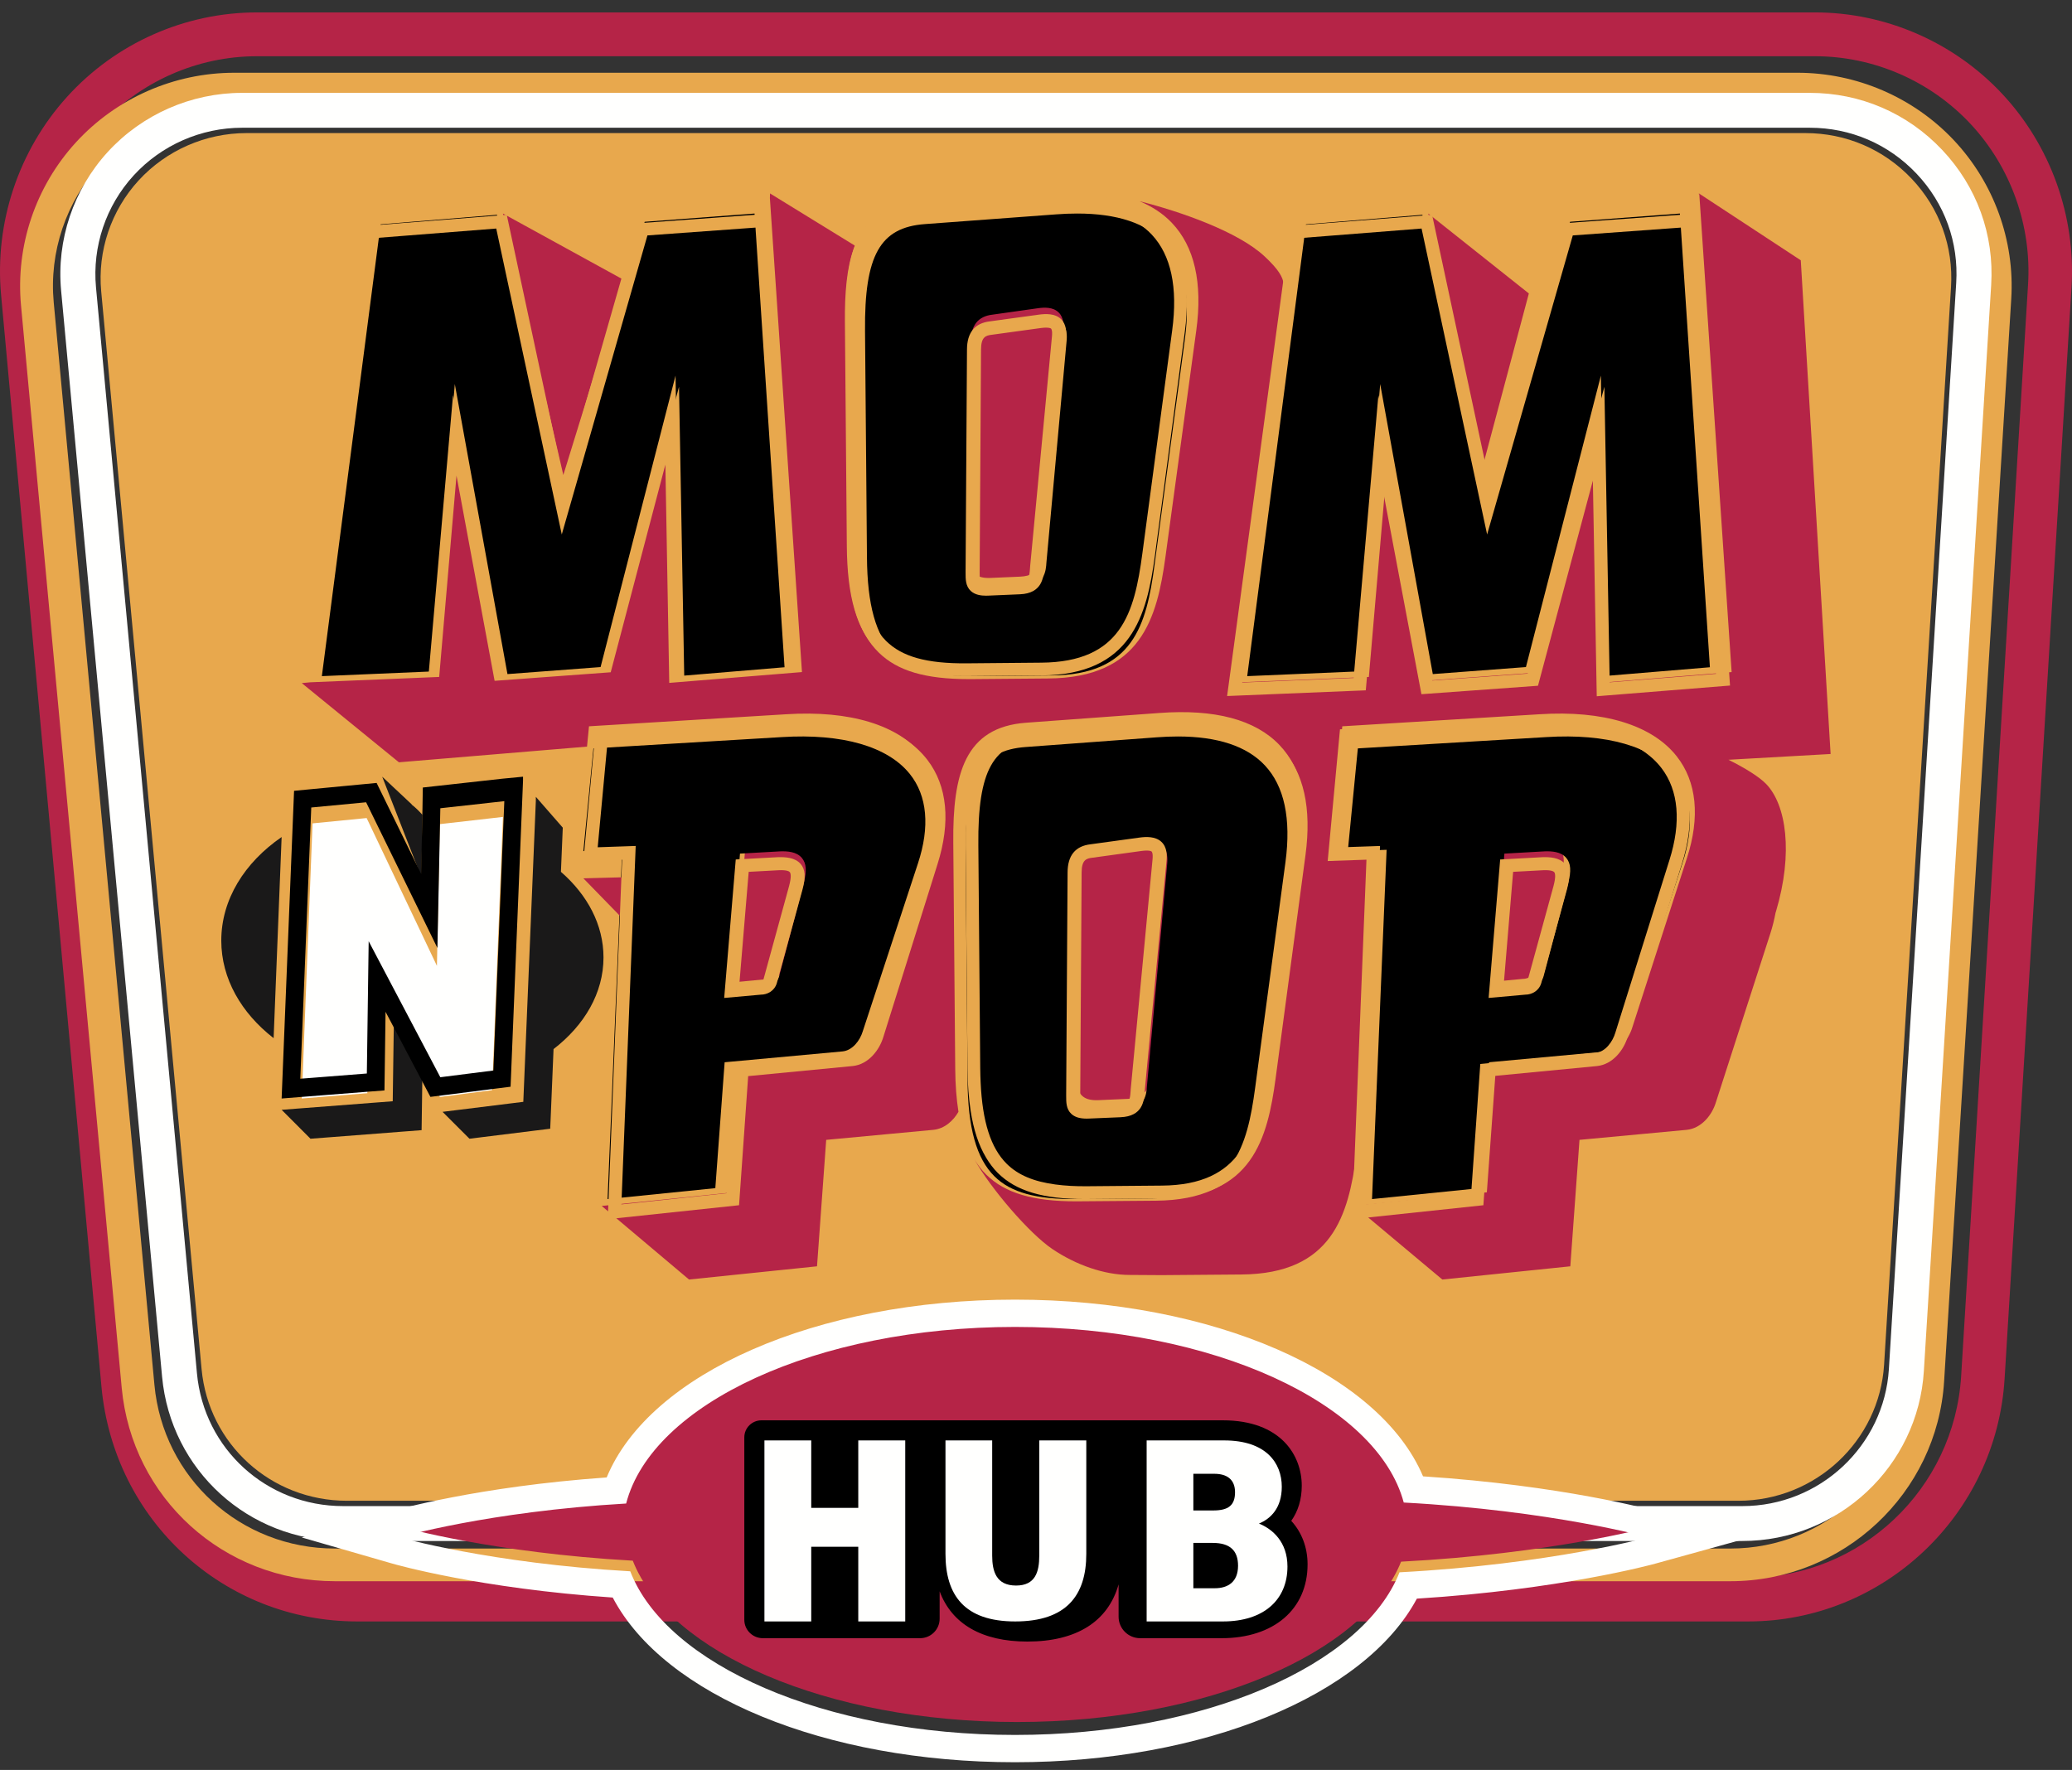 <svg width="103" height="88" viewBox="0 0 103 88" fill="none" xmlns="http://www.w3.org/2000/svg">
<rect x="0" y="0" width="103" height="88" fill="#333333" stroke="none"/>
<g id="momnpophub logo">
<path id="Fill 1" fill-rule="evenodd" clip-rule="evenodd" d="M100.816 14.138L97.49 68.411C97.146 74.034 92.494 78.438 86.9 78.438H17.763C12.247 78.438 7.705 74.268 7.197 68.737L2.208 14.466C1.934 11.48 2.927 8.497 4.933 6.281C6.939 4.066 9.797 2.796 12.774 2.796H90.225C93.141 2.796 95.959 4.022 97.956 6.161C99.953 8.301 100.996 11.208 100.816 14.138ZM99.533 4.669C97.128 2.094 93.735 0.617 90.225 0.617H12.774C9.19 0.617 5.749 2.147 3.334 4.814C0.919 7.481 -0.277 11.073 0.054 14.666L5.043 68.938C5.654 75.596 11.122 80.617 17.763 80.617H86.9C93.635 80.617 99.235 75.314 99.65 68.545L102.976 14.273C103.192 10.745 101.937 7.245 99.533 4.669Z" fill="#B52447"/>
<path id="Fill 2" fill-rule="evenodd" clip-rule="evenodd" d="M89.744 6.617H12.256C10.22 6.617 8.265 7.474 6.893 8.969C5.522 10.464 4.843 12.477 5.031 14.491L10.021 68.071C10.369 71.803 13.475 74.617 17.247 74.617H86.416C90.242 74.617 93.423 71.645 93.659 67.851L96.986 14.271C97.11 12.264 96.416 10.353 95.031 8.888C93.644 7.423 91.767 6.617 89.744 6.617Z" fill="#E8A84D"/>
<path id="Fill 3" fill-rule="evenodd" clip-rule="evenodd" d="M98.35 14.763L95.014 68.575C94.721 73.294 90.769 76.992 86.017 76.992H16.651C11.965 76.992 8.107 73.491 7.676 68.849L2.671 15.038C2.437 12.531 3.281 10.028 4.984 8.168C6.689 6.308 9.117 5.241 11.646 5.241H89.354C91.868 5.241 94.2 6.245 95.921 8.067C97.643 9.889 98.505 12.267 98.35 14.763ZM97.11 6.954C95.107 4.833 92.279 3.617 89.354 3.617H11.646C8.659 3.617 5.792 4.877 3.779 7.073C1.766 9.27 0.77 12.228 1.045 15.188L6.05 68.998C6.56 74.482 11.117 78.617 16.651 78.617H86.017C91.63 78.617 96.298 74.25 96.643 68.675L99.98 14.863C100.161 11.958 99.114 9.075 97.11 6.954Z" fill="#E8A84D"/>
<path id="Fill 4" fill-rule="evenodd" clip-rule="evenodd" d="M97.244 14.065L93.898 68.064C93.661 71.887 90.462 74.882 86.614 74.882H17.057C13.264 74.882 10.141 72.046 9.791 68.285L4.772 14.287C4.583 12.257 5.266 10.228 6.645 8.722C8.025 7.215 9.991 6.351 12.038 6.351H89.961C91.995 6.351 93.884 7.164 95.277 8.64C96.671 10.116 97.369 12.043 97.244 14.065ZM89.961 4.617H12.038C9.502 4.617 7.067 5.687 5.358 7.553C3.65 9.42 2.804 11.932 3.038 14.447L8.057 68.446C8.49 73.104 12.359 76.617 17.057 76.617H86.614C91.38 76.617 95.343 72.907 95.636 68.17L98.982 14.172C99.138 11.667 98.272 9.281 96.546 7.452C94.82 5.623 92.481 4.617 89.961 4.617Z" fill="#FFFFFE"/>
<path id="Fill 5" fill-rule="evenodd" clip-rule="evenodd" d="M37.509 10.617L32.048 11.028L27.889 26.136L24.707 10.68L18.92 11.154L16 33.617L21.409 33.386L22.609 19.095L25.226 33.515L29.855 33.166L33.581 18.675L33.839 33.605L39 33.175L37.509 10.617Z" fill="black"/>
<path id="Fill 6" fill-rule="evenodd" clip-rule="evenodd" d="M31 13.912L25 10.617L28.003 23.617L31 13.912Z" fill="#B52447"/>
<path id="Fill 7" fill-rule="evenodd" clip-rule="evenodd" d="M34.019 33.925L33.754 19.23L29.939 33.492L25.199 33.836L22.52 19.645L21.29 33.709L20.529 33.74L15.752 33.936L18.741 11.829L24.668 11.363L27.926 26.574L32.184 11.705L37.776 11.3L39.303 33.502L34.019 33.925ZM38.4 10.817L38.386 10.617L31.677 11.102L28.018 23.878L25.203 10.737L25.191 10.681L18.161 11.234L15 34.606L15.463 34.587L21.894 34.323L22.758 24.438L24.66 34.515L30.455 34.095L33.182 23.897L33.376 34.617L40 34.085L38.4 10.817Z" fill="#E8A84D"/>
<path id="Fill 8" fill-rule="evenodd" clip-rule="evenodd" d="M53.02 16.97L52.018 27.971C51.994 28.348 51.945 29.131 50.914 29.173L49.47 29.237C49.436 29.239 49.4 29.24 49.362 29.24C49.138 29.24 48.861 29.204 48.666 29.015C48.426 28.785 48.427 28.457 48.428 28.139V28.078L48.492 17.516C48.492 16.703 48.847 16.249 49.547 16.167L51.787 15.846C52.086 15.805 52.511 15.783 52.787 16.049C53.052 16.306 53.047 16.698 53.02 16.97ZM53.553 10.617C53.217 10.617 52.866 10.63 52.499 10.658L45.979 11.142C43.746 11.305 42.967 12.695 43.001 16.452L43.097 27.689C43.112 30.075 43.538 31.599 44.436 32.487C45.244 33.285 46.488 33.634 48.522 33.616L52.279 33.583C56.328 33.554 56.99 31.082 57.391 28.099L58.901 16.862C59.191 14.701 58.844 13.081 57.87 12.047C56.975 11.096 55.526 10.617 53.553 10.617Z" fill="black"/>
<path id="Fill 9" fill-rule="evenodd" clip-rule="evenodd" d="M87.795 38.978C88.791 40.005 89.155 42.4 88.284 45.319C88.278 45.339 88.272 45.356 88.265 45.376C88.201 45.714 88.119 46.059 88.003 46.417L85.299 54.801C85.112 55.429 84.589 56.1 83.842 56.175L78.517 56.673L78.061 62.96L71.699 63.617L67.326 59.955L67.334 59.954L67.334 59.96L73.821 59.29L73.912 59.281L74.368 52.995L79.602 52.505C80.398 52.426 80.954 51.72 81.151 51.057L83.855 42.674C84.522 40.621 84.348 38.868 83.351 37.604C82.126 36.047 79.7 35.305 76.518 35.513L66.818 36.105L66.726 36.111L66.11 42.523L68.052 42.458L67.442 57.327L67.431 57.408C67.022 60.405 66.244 63.333 61.71 63.367L57.897 63.398C57.849 63.399 57.8 63.399 57.752 63.399C57.165 63.399 56.569 63.389 56.155 63.389C54.883 63.389 53.487 62.889 52.325 62.109C51.169 61.333 49.249 59.09 48.444 57.654C48.619 57.937 48.813 58.194 49.038 58.413C49.972 59.324 51.349 59.73 53.503 59.73L57.46 59.698C62.081 59.664 62.873 56.689 63.287 53.645L64.819 42.392C65.14 40.025 64.731 38.224 63.601 37.04C62.396 35.778 60.384 35.244 57.628 35.449L51.014 35.933C47.961 36.153 47.357 38.478 47.388 41.9L47.485 53.153C47.491 53.948 47.547 54.648 47.645 55.278C47.384 55.732 46.952 56.119 46.395 56.175L41.071 56.673L40.614 62.96L34.252 63.617L29.911 59.958L36.374 59.29L36.465 59.281L36.921 52.995L42.155 52.505C42.951 52.426 43.508 51.72 43.704 51.057L46.408 42.674C47.076 40.621 46.901 38.868 45.904 37.604C44.679 36.047 42.254 35.308 39.071 35.513L29.371 36.105L29.279 36.111L29.181 37.121L19.83 37.901L15 33.963L15.428 33.923L21.832 33.657L22.693 23.648L24.587 33.85L30.359 33.425L33.076 23.1L33.268 33.953L39.866 33.415L38.272 9.857L38.278 9.617L42.495 12.212C42.129 13.197 42.023 14.464 42.037 15.936L42.134 27.189C42.151 29.76 42.645 31.432 43.688 32.449C44.62 33.357 46 33.765 48.152 33.765C48.2 33.765 48.248 33.765 48.296 33.765L52.108 33.733C56.73 33.699 57.521 30.725 57.936 27.681L59.468 16.427C59.789 14.06 59.379 12.259 58.25 11.076C57.819 10.624 57.282 10.27 56.649 10.005C58.654 10.51 61.55 11.512 62.874 12.757C63.56 13.402 63.768 13.766 63.816 14.136L61.181 33.942L68.047 33.657L68.907 23.648L70.802 33.85L76.573 33.425L79.29 23.1L79.482 33.953L86.08 33.415L84.473 9.654L84.447 9.656L84.455 9.617L89.517 12.941L91 37.488L85.922 37.775C86.781 38.202 87.455 38.628 87.795 38.978ZM77.545 42.196C77.282 41.874 76.819 41.854 76.488 41.865L74.508 41.979L73.968 48.833L75.692 48.67C75.979 48.67 76.318 48.496 76.431 48.105L77.637 43.459C77.793 42.843 77.766 42.465 77.545 42.196ZM57.969 41.492C57.687 41.224 57.255 41.247 56.955 41.288L54.682 41.609C53.972 41.692 53.611 42.146 53.611 42.96L53.546 53.538V53.599C53.545 53.917 53.544 54.246 53.787 54.477C53.949 54.63 54.175 54.701 54.5 54.701C54.533 54.701 54.567 54.701 54.604 54.699L56.069 54.635C57.113 54.593 57.163 53.838 57.189 53.435L58.205 42.414C58.233 42.141 58.238 41.749 57.969 41.492ZM40.098 42.196C39.835 41.875 39.374 41.855 39.041 41.865L37.061 41.979L36.521 48.833L38.245 48.67C38.532 48.67 38.871 48.496 38.984 48.105L40.191 43.459C40.346 42.843 40.319 42.465 40.098 42.196ZM52.618 15.527C52.338 15.26 51.907 15.282 51.603 15.324L49.331 15.645C48.621 15.727 48.261 16.181 48.26 16.996L48.195 27.574V27.635C48.194 27.953 48.194 28.282 48.436 28.512C48.635 28.701 48.916 28.737 49.143 28.737C49.182 28.737 49.218 28.736 49.253 28.734L50.718 28.67C51.764 28.628 51.814 27.844 51.838 27.467L52.854 16.449C52.882 16.176 52.887 15.784 52.618 15.527Z" fill="#B52447"/>
<path id="Fill 10" fill-rule="evenodd" clip-rule="evenodd" d="M51.202 28.251C51.172 28.71 51.14 28.857 50.67 28.875L49.101 28.942C48.809 28.954 48.744 28.899 48.742 28.897C48.697 28.857 48.698 28.624 48.699 28.47L48.768 17.388V17.386C48.768 16.756 48.998 16.679 49.306 16.644L51.745 16.309C51.85 16.295 51.935 16.29 52.002 16.29C52.183 16.29 52.238 16.329 52.249 16.338C52.262 16.351 52.325 16.428 52.291 16.751L51.21 28.144L51.202 28.251ZM52.734 15.855C52.434 15.577 51.973 15.6 51.648 15.643L49.215 15.977C48.456 16.063 48.07 16.537 48.069 17.385L48 28.405V28.469C47.999 28.8 47.998 29.142 48.258 29.383C48.471 29.579 48.771 29.617 49.014 29.617C49.056 29.617 49.095 29.616 49.132 29.614L50.7 29.547C51.82 29.504 51.873 28.686 51.899 28.293L52.987 16.816C53.016 16.531 53.022 16.123 52.734 15.855Z" fill="#E8A84D"/>
<path id="Fill 11" fill-rule="evenodd" clip-rule="evenodd" d="M83.509 10.617L78.048 11.028L73.889 26.136L70.707 10.68L64.92 11.154L62 33.617L67.409 33.386L68.61 19.095L71.225 33.515L75.855 33.166L79.581 18.675L79.84 33.605L85 33.175L83.509 10.617Z" fill="black"/>
<path id="Fill 12" fill-rule="evenodd" clip-rule="evenodd" d="M75.494 16.489L76 14.591L71 10.617L73.593 23.617L75.494 16.489Z" fill="#B52447"/>
<path id="Fill 13" fill-rule="evenodd" clip-rule="evenodd" d="M58.27 16.425L56.786 27.528C56.391 30.476 55.74 32.918 51.758 32.947L48.063 32.98C46.063 32.997 44.839 32.652 44.045 31.864C43.162 30.987 42.743 29.48 42.728 27.122L42.634 16.019C42.621 14.58 42.73 13.496 42.994 12.694C43.411 11.428 44.218 10.871 45.562 10.772L51.974 10.294C52.336 10.267 52.681 10.253 53.011 10.253C54.042 10.253 54.923 10.391 55.659 10.658C56.307 10.893 56.844 11.227 57.257 11.667C58.214 12.688 58.556 14.29 58.27 16.425ZM57.717 11.229C57.299 10.784 56.779 10.434 56.165 10.173C55.061 9.703 53.647 9.528 51.927 9.659L45.516 10.136C43.83 10.261 42.915 11.062 42.445 12.35C42.09 13.323 41.988 14.573 42.001 16.025L42.096 27.128C42.112 29.665 42.59 31.314 43.601 32.318C44.505 33.214 45.843 33.617 47.929 33.617C47.975 33.617 48.022 33.617 48.069 33.617L51.764 33.584C56.243 33.551 57.01 30.617 57.413 27.613L58.897 16.51C59.209 14.174 58.812 12.397 57.717 11.229Z" fill="#E8A84D"/>
<path id="Fill 14" fill-rule="evenodd" clip-rule="evenodd" d="M79.754 19.23L75.938 33.492L71.198 33.836L68.52 19.645L67.29 33.709L61.751 33.936L64.741 11.829L70.667 11.363L73.925 26.574L78.184 11.705L83.776 11.3L85.303 33.502L80.019 33.925L79.754 19.23ZM84.386 10.617L84.36 10.619L77.677 11.102L74.017 23.878L71.203 10.739L71.191 10.681L64.161 11.234L61 34.606L67.894 34.323L68.758 24.438L70.66 34.515L76.454 34.095L79.182 23.897L79.375 34.617L86 34.085L84.386 10.617Z" fill="#E8A84D"/>
<path id="Fill 15" fill-rule="evenodd" clip-rule="evenodd" d="M39.956 43.913L38.733 48.536C38.619 48.925 38.274 49.099 37.983 49.099L36.236 49.261L36.784 42.441L38.79 42.328C39.129 42.318 39.596 42.338 39.862 42.657C40.086 42.925 40.114 43.301 39.956 43.913ZM45.227 38.481C44.124 37.108 41.867 36.461 38.864 36.648L29.499 37.209L29 42.315L30.929 42.252L30.203 59.617L35.559 59.074L36.022 52.815L36.115 52.806L41.883 52.275C42.38 52.227 42.751 51.728 42.885 51.286L45.629 42.936C46.236 41.105 46.096 39.565 45.227 38.481Z" fill="black"/>
<path id="Fill 16" fill-rule="evenodd" clip-rule="evenodd" d="M37.798 48.805L36.755 48.898L37.218 43.347L38.709 43.267C39.123 43.248 39.23 43.326 39.259 43.36C39.303 43.409 39.356 43.567 39.224 44.06L37.947 48.715C37.934 48.756 37.907 48.803 37.798 48.805ZM39.797 42.951C39.518 42.629 39.029 42.609 38.675 42.618L36.574 42.732L36 49.617L37.83 49.453C38.135 49.453 38.495 49.278 38.615 48.885L39.895 44.219C40.061 43.6 40.032 43.221 39.797 42.951Z" fill="#E8A84D"/>
<path id="Fill 17" fill-rule="evenodd" clip-rule="evenodd" d="M58.02 42.97L57.018 53.975C56.992 54.378 56.944 55.132 55.914 55.173L54.47 55.237C54.434 55.239 54.4 55.239 54.367 55.239C54.047 55.239 53.824 55.168 53.665 55.016C53.426 54.785 53.427 54.457 53.428 54.139V54.078L53.492 43.516C53.492 42.703 53.847 42.249 54.547 42.167L56.788 41.846C57.083 41.805 57.509 41.782 57.787 42.049C58.052 42.306 58.047 42.698 58.02 42.97ZM58.552 36.617C58.22 36.617 57.865 36.631 57.499 36.659L50.979 37.142C48.746 37.306 47.967 38.695 48.001 42.452L48.097 53.689C48.112 56.075 48.538 57.599 49.436 58.487C50.251 59.292 51.514 59.638 53.522 59.616L57.28 59.583C61.324 59.553 62.005 56.973 62.392 54.1L63.901 42.863C64.19 40.701 63.844 39.081 62.87 38.047C61.977 37.098 60.524 36.617 58.552 36.617Z" fill="black"/>
<path id="Fill 18" fill-rule="evenodd" clip-rule="evenodd" d="M56.203 54.252C56.171 54.711 56.14 54.857 55.671 54.875L54.101 54.942C53.806 54.959 53.744 54.9 53.742 54.897C53.697 54.856 53.698 54.623 53.699 54.47L53.768 43.386C53.768 42.756 54 42.679 54.305 42.645L56.744 42.309C56.843 42.296 56.929 42.289 57.004 42.289C57.181 42.289 57.236 42.327 57.249 42.339C57.262 42.351 57.325 42.428 57.291 42.752L56.21 54.145L56.203 54.252ZM57.733 41.855C57.432 41.576 56.97 41.6 56.648 41.643L54.215 41.977C53.456 42.063 53.07 42.537 53.07 43.385L53 54.405V54.469C52.999 54.8 52.998 55.143 53.258 55.383C53.431 55.542 53.673 55.617 54.021 55.617C54.056 55.617 54.093 55.616 54.132 55.614L55.7 55.548C56.818 55.504 56.871 54.718 56.899 54.298L57.987 42.816C58.016 42.532 58.022 42.123 57.733 41.855Z" fill="#E8A84D"/>
<path id="Fill 19" fill-rule="evenodd" clip-rule="evenodd" d="M77.956 43.913L76.733 48.536C76.619 48.925 76.274 49.099 75.983 49.099L74.236 49.261L74.784 42.441L76.79 42.328C77.126 42.317 77.596 42.337 77.862 42.657C78.086 42.925 78.114 43.301 77.956 43.913ZM83.227 38.481C82.124 37.108 79.869 36.461 76.864 36.648L67.499 37.209L67 42.315L68.929 42.252L68.204 59.617L73.559 59.074L74.022 52.815L74.115 52.806L79.883 52.275C80.38 52.227 80.751 51.728 80.885 51.286L83.629 42.936C84.236 41.105 84.096 39.565 83.227 38.481Z" fill="black"/>
<path id="Fill 20" fill-rule="evenodd" clip-rule="evenodd" d="M75.798 48.805L74.755 48.898L75.218 43.347L76.709 43.267C77.118 43.249 77.23 43.327 77.259 43.36C77.302 43.41 77.356 43.567 77.224 44.06L75.947 48.715C75.934 48.756 75.907 48.803 75.798 48.805ZM77.797 42.951C77.518 42.628 77.026 42.608 76.675 42.619L74.574 42.733L74 49.617L75.83 49.453C76.135 49.453 76.495 49.278 76.615 48.885L77.895 44.219C78.061 43.601 78.032 43.221 77.797 42.951Z" fill="#E8A84D"/>
<path id="Fill 21" fill-rule="evenodd" clip-rule="evenodd" d="M29 43.67L30.896 45.617L31 43.617L29 43.67Z" fill="#B52447"/>
<path id="Fill 22" fill-rule="evenodd" clip-rule="evenodd" d="M28.994 42.614L29.004 42.627L29.006 42.607L28.994 42.614Z" fill="#D91E4C"/>
<path id="Fill 23" fill-rule="evenodd" clip-rule="evenodd" d="M28.991 42.627L29.009 42.627L28.993 42.606L28.991 42.627Z" fill="#FDD756"/>
<path id="Fill 24" fill-rule="evenodd" clip-rule="evenodd" d="M45.988 42.762L43.303 51.332C43.171 51.786 42.808 52.297 42.322 52.347L36.676 52.892L36.585 52.901L36.132 59.325L34.738 59.473L30.89 59.882L31.601 42.06L30.038 42.114L29.712 42.125L30.201 36.885L36.345 36.499L36.901 36.464L39.367 36.309C42.306 36.117 44.516 36.78 45.595 38.19C46.446 39.303 46.582 40.883 45.988 42.762ZM46.105 37.786C44.889 36.196 42.483 35.442 39.325 35.651L29.701 36.255L29.609 36.261L29.002 42.768L29 42.788L29.016 42.809L30.925 42.743L30.212 60.617L30.236 60.614L36.649 59.933L36.739 59.923L37.192 53.504L42.385 53.003C43.175 52.923 43.727 52.202 43.922 51.525L46.605 42.964C47.267 40.867 47.094 39.077 46.105 37.786Z" fill="#E8A84D"/>
<path id="Fill 25" fill-rule="evenodd" clip-rule="evenodd" d="M64.27 42.425L62.786 53.528C62.406 56.367 61.735 58.918 57.759 58.947L54.063 58.979C53.465 58.986 52.941 58.955 52.47 58.892C51.384 58.748 50.604 58.419 50.045 57.864C49.251 57.076 48.836 55.776 48.748 53.814C48.738 53.59 48.73 53.364 48.728 53.123L48.634 42.019C48.6 38.306 49.367 36.933 51.562 36.772L57.974 36.294C58.335 36.267 58.683 36.253 59.01 36.253C60.949 36.253 62.378 36.728 63.256 37.666C64.214 38.688 64.555 40.288 64.27 42.425ZM63.717 37.229C62.549 35.984 60.599 35.457 57.927 35.659L51.515 36.136C48.557 36.354 47.971 38.648 48.001 42.024L48.096 53.127C48.101 53.911 48.155 54.602 48.25 55.224C48.395 56.169 48.648 56.936 49.014 57.547C49.013 57.547 49.012 57.546 49.011 57.546C49.016 57.553 49.02 57.561 49.025 57.568C49.194 57.847 49.383 58.101 49.6 58.317C50.506 59.216 51.841 59.617 53.928 59.617L57.764 59.584C62.243 59.551 63.011 56.616 63.412 53.613L64.897 42.51C65.209 40.174 64.811 38.397 63.717 37.229Z" fill="#E8A84D"/>
<path id="Fill 26" fill-rule="evenodd" clip-rule="evenodd" d="M82.988 42.763L80.303 51.332C80.172 51.786 79.809 52.298 79.323 52.347L73.677 52.892L73.586 52.901L73.133 59.325L71.739 59.473L67.892 59.882L68.602 42.061L68.296 42.072L66.714 42.126L67.202 36.885L76.367 36.31C79.309 36.118 81.516 36.781 82.595 38.191C83.446 39.304 83.582 40.884 82.988 42.763ZM83.105 37.787C81.889 36.197 79.483 35.439 76.326 35.652L66.703 36.256L66.611 36.262L66 42.81L67.927 42.743L67.215 60.61L67.214 60.617L73.65 59.933L73.74 59.923L74.193 53.504L79.385 53.004C80.175 52.923 80.727 52.202 80.922 51.525L83.605 42.964C84.267 40.868 84.094 39.078 83.105 37.787Z" fill="#E8A84D"/>
<path id="Fill 27" fill-rule="evenodd" clip-rule="evenodd" d="M15.537 40.937L15 54.617L18.261 54.353L18.351 47.683L21.864 54.541L24.463 54.202L25 40.617L21.864 40.975L21.72 48.022L18.226 40.673L15.537 40.937Z" fill="#FFFFFE"/>
<path id="Fill 28" fill-rule="evenodd" clip-rule="evenodd" d="M20.948 43.617L21 40.514C20.811 40.303 20.632 40.131 20.464 40.004L20.472 39.997L19 38.617V38.617L20.948 43.617Z" fill="#1A1919"/>
<path id="Fill 29" fill-rule="evenodd" clip-rule="evenodd" d="M11 46.766C11 48.658 11.996 50.368 13.602 51.617L14 41.617C12.16 42.883 11 44.719 11 46.766Z" fill="#1A1919"/>
<path id="Fill 30" fill-rule="evenodd" clip-rule="evenodd" d="M27.884 43.347L27.976 41.15L26.637 39.617V39.814L26.014 54.783L25.262 54.876L22.607 55.205L22 55.28L23.338 56.617L23.945 56.541L26.6 56.212L27.352 56.119L27.517 52.16C29.054 50.975 30 49.371 30 47.603C30 45.98 29.203 44.496 27.884 43.347Z" fill="#1A1919"/>
<path id="Fill 31" fill-rule="evenodd" clip-rule="evenodd" d="M19.535 53.877L19.523 54.754L18.65 54.821L15.076 55.096L14 55.179L15.435 56.617L16.512 56.534L20.085 56.258L20.958 56.191L21 53.254L19.581 50.617L19.535 53.877Z" fill="#1A1919"/>
<path id="Fill 32" fill-rule="evenodd" clip-rule="evenodd" d="M24.525 53.225L21.889 53.559L18.327 46.798L18.236 53.374L15.425 53.595L14.928 53.633L15.473 40.148L18.2 39.889L21.744 47.133L21.889 40.186L25.07 39.833L24.525 53.225ZM24.974 38.716L21.794 39.069L21.018 39.155L21.002 40.166L20.933 43.446L18.722 38.928V38.927L18.117 38.985L15.391 39.245L14.618 39.319L14 54.617L14.996 54.538L18.304 54.278L19.112 54.215L19.166 50.306L21.396 54.536L21.998 54.46L24.634 54.125L25.381 54.031L26 38.817V38.617L24.974 38.716Z" fill="black"/>
<path id="Fill 33" fill-rule="evenodd" clip-rule="evenodd" d="M50.562 65.617C40.686 65.617 32.532 69.386 31.252 74.274C24.379 74.668 20 75.93 20 75.93C20 75.93 24.467 77.203 31.456 77.596C33.246 82.171 41.119 85.617 50.562 85.617C59.971 85.617 67.822 82.196 69.649 77.645C77.15 77.253 82 75.93 82 75.93C82 75.93 77.239 74.618 69.859 74.225C68.539 69.362 60.404 65.617 50.562 65.617Z" fill="#B52447"/>
<path id="Fill 34" fill-rule="evenodd" clip-rule="evenodd" d="M50.46 86.26C41.005 86.26 33.123 82.764 31.33 78.124C24.333 77.725 19.86 76.434 19.86 76.434C19.86 76.434 24.245 75.154 31.126 74.754C32.408 69.797 40.572 65.974 50.46 65.974C60.315 65.974 68.459 69.772 69.781 74.705C77.17 75.103 81.937 76.434 81.937 76.434C81.937 76.434 77.081 77.776 69.571 78.174C67.742 82.79 59.881 86.26 50.46 86.26ZM82.289 75.125C82.096 75.071 77.677 73.856 70.74 73.403C68.565 68.258 60.297 64.617 50.46 64.617C40.573 64.617 32.297 68.28 30.158 73.457C23.724 73.912 19.67 75.078 19.494 75.129L15 76.441L19.497 77.739C19.678 77.792 23.855 78.98 30.459 79.429C33.007 84.29 41.027 87.617 50.46 87.617C59.844 87.617 67.854 84.311 70.433 79.483C77.545 79.036 82.089 77.797 82.286 77.743L87 76.44L82.289 75.125Z" fill="#FFFFFE"/>
<path id="Fill 35" fill-rule="evenodd" clip-rule="evenodd" d="M64.189 75.615C64.528 75.139 64.711 74.544 64.711 73.869C64.711 72.369 63.682 70.617 60.783 70.617H37.854C37.382 70.617 37 70.996 37 71.465V80.534C37 81.04 37.413 81.45 37.922 81.45H45.736C46.273 81.45 46.71 81.017 46.71 80.482V79.119C47.315 80.743 48.811 81.617 51.069 81.617C53.519 81.617 55.083 80.619 55.606 78.774V80.383C55.606 80.973 56.087 81.45 56.68 81.45H60.722C63.321 81.45 65 80.01 65 77.779C65 76.935 64.711 76.186 64.189 75.615Z" fill="black"/>
<path id="Fill 36" fill-rule="evenodd" clip-rule="evenodd" d="M38 71.617H40.327V74.97H42.665V71.617H45V80.617H42.665V76.904H40.327V80.617H38V71.617Z" fill="#FFFFFE"/>
<path id="Fill 37" fill-rule="evenodd" clip-rule="evenodd" d="M49.322 71.617V77.343C49.322 78.124 49.522 78.832 50.508 78.832C51.469 78.832 51.662 78.153 51.662 77.343V71.617H54V77.26C54 79.317 53.014 80.617 50.467 80.617C47.937 80.617 47 79.304 47 77.255V71.617H49.322Z" fill="#FFFFFE"/>
<path id="Fill 38" fill-rule="evenodd" clip-rule="evenodd" d="M59.322 78.966H60.389C61.027 78.966 61.544 78.667 61.544 77.846C61.544 77.096 61.145 76.713 60.29 76.713H59.322V78.966ZM60.312 75.099C61.068 75.099 61.394 74.84 61.394 74.192C61.394 73.556 60.992 73.276 60.364 73.276H59.322V75.099H60.312ZM57 71.617H60.856C62.941 71.617 63.718 72.74 63.718 73.921C63.718 74.979 63.165 75.512 62.583 75.75C63.252 76.021 64 76.659 64 77.887C64 79.535 62.829 80.617 60.796 80.617H57V71.617Z" fill="#FFFFFE"/>
</g>
</svg>
